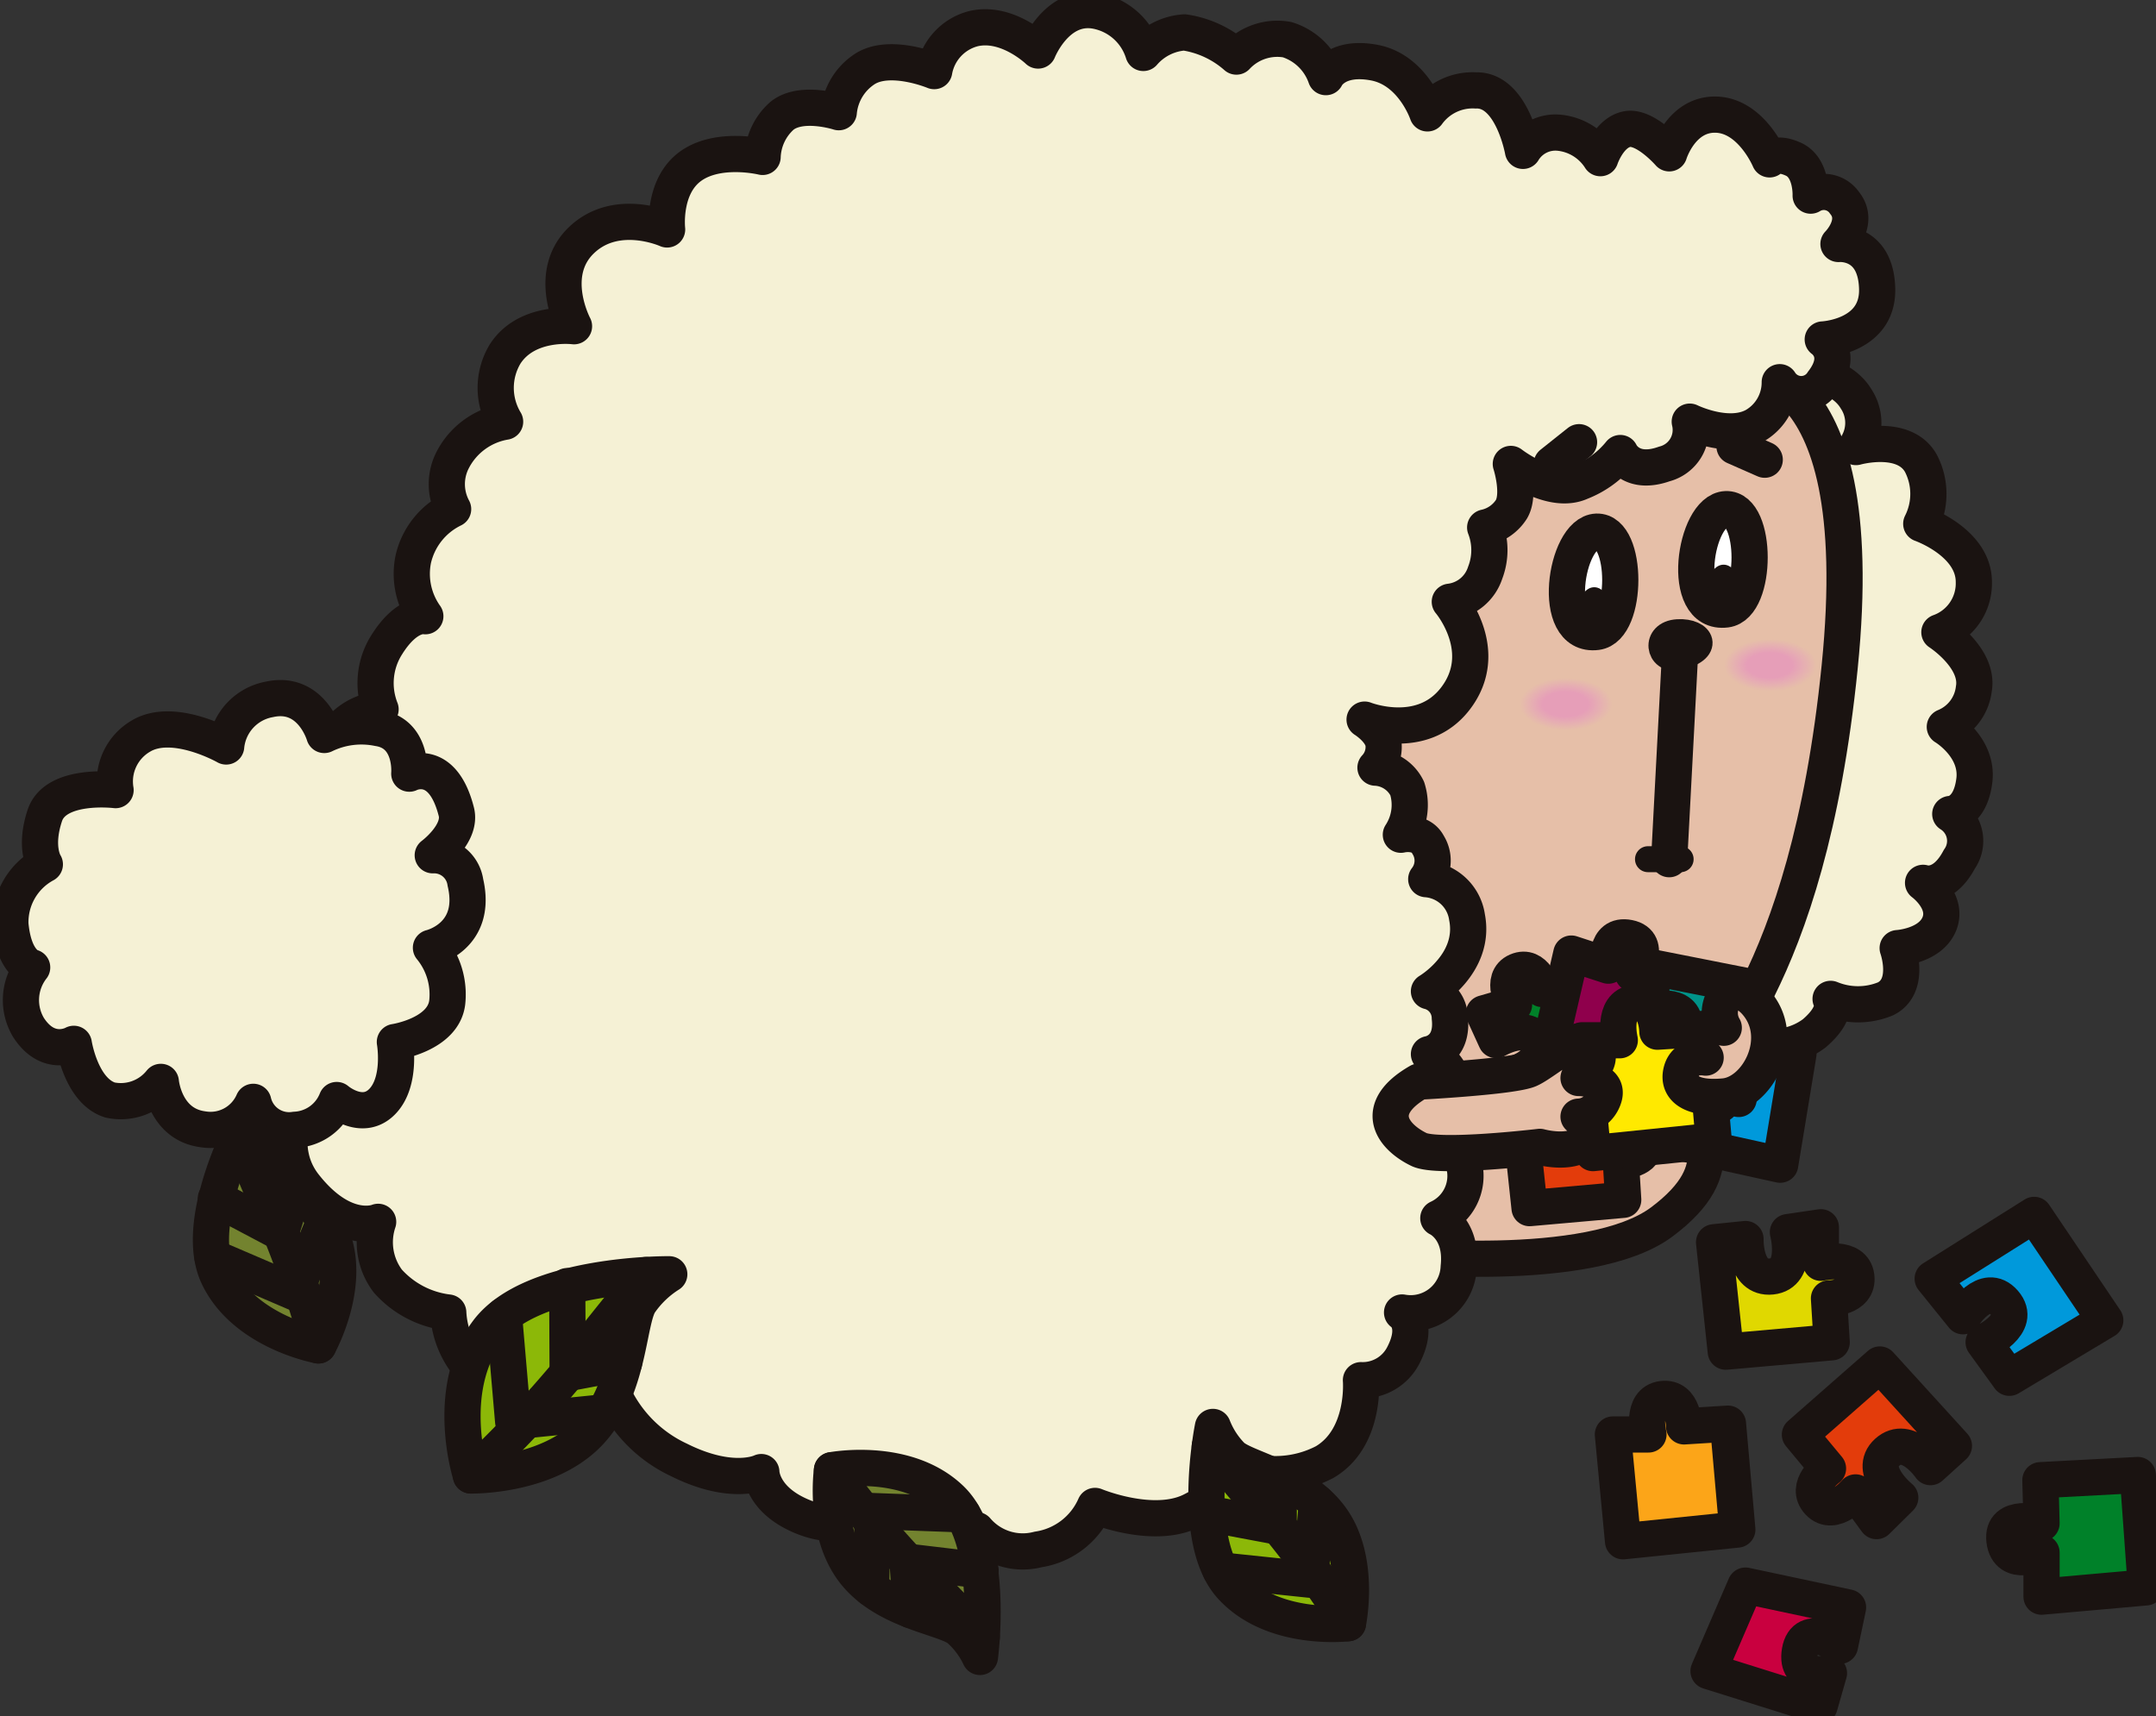 <svg id="value__img1" xmlns="http://www.w3.org/2000/svg" xmlns:xlink="http://www.w3.org/1999/xlink" width="138.112" height="109.948" viewBox="0 0 138.112 109.948">
  <rect x="0" y="0" width="138.112" height="109.948" fill="#333333" stroke="none"/>
  <defs>
    <clipPath id="clip-path">
      <rect id="Rectangle_1265" data-name="Rectangle 1265" width="138.112" height="109.948" fill="none"/>
    </clipPath>
  </defs>
  <g id="Group_851" data-name="Group 851" clip-path="url(#clip-path)">
    <path id="Path_2129" data-name="Path 2129" d="M200.112,42.338s2.788.146,3.833,1.889a2.788,2.788,0,0,1,0,3.1s3.136-.89,4.182,1.084a4.247,4.247,0,0,1,0,3.833s3.369,1.177,3.369,3.725a3.321,3.321,0,0,1-2.207,3.222s2.556,1.649,2.207,3.624a3.01,3.01,0,0,1-1.859,2.439s2.156,1.284,1.891,3.43-1.542,2.152-1.542,2.152a2.034,2.034,0,0,1,.58,2.9c-1.045,1.975-2.323,1.51-2.323,1.51s1.626,1.184,1.045,2.625-2.671,1.557-2.671,1.557.868,2.44-.785,3.252a4.619,4.619,0,0,1-3.512,0s.58.813-1.046,2.207a4.345,4.345,0,0,1-3.833.7s.813,2.44,0,3.95-4.728,2.439-4.728,2.439V79.655Z" transform="translate(-85.053 -18.686)" fill="#f5f1d5"/>
    <path id="Path_2130" data-name="Path 2130" d="M200.112,42.338s2.788.146,3.833,1.889a2.788,2.788,0,0,1,0,3.1s3.136-.89,4.182,1.084a4.247,4.247,0,0,1,0,3.833s3.369,1.177,3.369,3.725a3.321,3.321,0,0,1-2.207,3.222s2.556,1.649,2.207,3.624a3.01,3.01,0,0,1-1.859,2.439s2.156,1.284,1.891,3.43-1.542,2.152-1.542,2.152a2.034,2.034,0,0,1,.58,2.9c-1.045,1.975-2.323,1.51-2.323,1.51s1.626,1.184,1.045,2.625-2.671,1.557-2.671,1.557.868,2.44-.785,3.252a4.619,4.619,0,0,1-3.512,0s.58.813-1.046,2.207a4.345,4.345,0,0,1-3.833.7s.813,2.44,0,3.95-4.728,2.439-4.728,2.439V79.655Z" transform="translate(-85.053 -18.686)" fill="none" stroke="#1a1311" stroke-linecap="round" stroke-linejoin="round" stroke-width="2.319"/>
    <path id="Path_2131" data-name="Path 2131" d="M174.247,42.368s9.06-1.626,6.97,19.05-8.828,25.09-9.061,27.413,2.323,4.646-2.323,8.131-17.424,2.091-17.424,2.091l-8.828-36.241,16.262-18.818Z" transform="translate(-63.369 -18.686)" fill="#e6bfa8"/>
    <path id="Path_2132" data-name="Path 2132" d="M174.247,42.368s9.06-1.626,6.97,19.05-8.828,25.09-9.061,27.413,2.323,4.646-2.323,8.131-17.424,2.091-17.424,2.091l-8.828-36.241,16.262-18.818Z" transform="translate(-63.369 -18.686)" fill="none" stroke="#1a1311" stroke-linecap="round" stroke-linejoin="round" stroke-width="2.319"/>
    <path id="Path_2133" data-name="Path 2133" d="M181.58,67.394c2.021-.259,2.013-6.5,0-6.427s-3.02,6.814,0,6.427" transform="translate(-79.299 -26.907)" fill="#fff"/>
    <path id="Path_2134" data-name="Path 2134" d="M181.58,67.394c2.021-.259,2.013-6.5,0-6.427S178.56,67.781,181.58,67.394Z" transform="translate(-79.299 -26.907)" fill="none" stroke="#1a1311" stroke-miterlimit="10" stroke-width="2.319"/>
    <path id="Path_2135" data-name="Path 2135" d="M183.02,68.784c0,.8-.451,1.441-1.007,1.441s-1.007-.645-1.007-1.441.451-1.441,1.007-1.441,1.007.645,1.007,1.441" transform="translate(-79.887 -29.722)" fill="#1a1311"/>
    <path id="Path_2136" data-name="Path 2136" d="M196.412,64.815c2.021-.259,2.013-6.5,0-6.427s-3.02,6.814,0,6.427" transform="translate(-85.845 -25.769)" fill="#fff"/>
    <path id="Path_2137" data-name="Path 2137" d="M196.412,64.815c2.021-.259,2.013-6.5,0-6.427S193.392,65.2,196.412,64.815Z" transform="translate(-85.845 -25.769)" fill="none" stroke="#1a1311" stroke-miterlimit="10" stroke-width="2.319"/>
    <path id="Path_2138" data-name="Path 2138" d="M197.852,66.2c0,.8-.451,1.441-1.007,1.441S195.839,67,195.839,66.2s.451-1.441,1.007-1.441,1.007.645,1.007,1.441" transform="translate(-86.433 -28.583)" fill="#1a1311"/>
    <path id="Path_2139" data-name="Path 2139" d="M191.553,74.107c-1.214.26-1.549-1.517,0-1.61s2.168,1.145,0,1.61" transform="translate(-84.082 -31.994)" fill="#1a1311"/>
    <path id="Path_2140" data-name="Path 2140" d="M191.553,74.107c-1.214.26-1.549-1.517,0-1.61S193.721,73.642,191.553,74.107Z" transform="translate(-84.082 -31.994)" fill="none" stroke="#1a1311" stroke-linecap="round" stroke-linejoin="round" stroke-width="1.664"/>
    <line id="Line_108" data-name="Line 108" x1="0.724" y2="13.727" transform="translate(106.928 41.318)" fill="#1a1311"/>
    <line id="Line_109" data-name="Line 109" x1="0.724" y2="13.727" transform="translate(106.928 41.318)" fill="none" stroke="#1a1311" stroke-linecap="round" stroke-linejoin="round" stroke-width="2.319"/>
    <line id="Line_110" data-name="Line 110" x2="2.091" transform="translate(105.569 55.045)" fill="#1a1311"/>
    <line id="Line_111" data-name="Line 111" x2="2.091" transform="translate(105.569 55.045)" fill="none" stroke="#1a1311" stroke-linecap="round" stroke-linejoin="round" stroke-width="1.664"/>
    <path id="Path_2141" data-name="Path 2141" d="M110.7,30.234s2.585,2.013,4.468,1.161a6.135,6.135,0,0,0,2.544-1.859s.647,1.471,2.82.7a2.248,2.248,0,0,0,1.63-2.711s2.44,1.2,4.143.272a3.2,3.2,0,0,0,1.622-2.8,1.623,1.623,0,0,0,2.754,0c1.394-1.807,0-2.737,0-2.737s3.563-.155,3.485-3.252-2.478-2.865-2.478-2.865,1.4-1.394.391-2.633a1.61,1.61,0,0,0-2.172-.465s.078-1.781-1.084-2.323-1.549,0-1.549,0-1.161-2.788-3.407-2.865-3.02,2.478-3.02,2.478-1.549-1.781-2.711-1.549-1.7,1.859-1.7,1.859A3.547,3.547,0,0,0,113.8,9.016a2.426,2.426,0,0,0-2.323,1.161s-.7-3.949-3.02-3.872a3.576,3.576,0,0,0-3.1,1.471s-.929-2.788-3.407-3.252-3.1.929-3.1.929a3.829,3.829,0,0,0-2.478-2.4,3.579,3.579,0,0,0-3.252,1.084,6.46,6.46,0,0,0-3.33-1.549,3.817,3.817,0,0,0-2.633,1.316,3.917,3.917,0,0,0-3.1-2.71c-2.478-.388-3.64,2.555-3.64,2.555S78.409,1.814,76.24,2.357a3.417,3.417,0,0,0-2.478,2.71s-2.788-1.161-4.414-.155a3.707,3.707,0,0,0-1.7,2.788s-2.4-.774-3.64.232a3.685,3.685,0,0,0-1.239,2.633s-2.865-.7-4.646.62-1.471,4.027-1.471,4.027-3.252-1.471-5.5.7-.464,5.5-.464,5.5-3.021-.387-4.414,1.781a4.205,4.205,0,0,0,0,4.336,4.637,4.637,0,0,0-3.33,2.4,3.371,3.371,0,0,0,0,3.2,4.741,4.741,0,0,0-2.556,3.222,4.689,4.689,0,0,0,.775,3.64S40,39.719,38.683,41.83a4.588,4.588,0,0,0-.387,4.125,3.8,3.8,0,0,0-3.252,2.4,4.984,4.984,0,0,0,0,4.3,4.315,4.315,0,0,0-3.407,3.75,6.006,6.006,0,0,0,1.239,5.111,8.021,8.021,0,0,0-1.007,4.492A3.382,3.382,0,0,0,34.191,68.8s-3.33,4.414-.774,7.667,4.724,2.323,4.724,2.323a4.119,4.119,0,0,0,.62,3.794A6.148,6.148,0,0,0,42.632,84.6a5.79,5.79,0,0,0,3.33,4.956c3.252,1.394,7.124,0,7.124,0a8.682,8.682,0,0,0,4.336,4.492c3.407,1.7,5.266.774,5.266.774s0,1.7,2.478,2.788,3.872,0,3.872,0,2.013,2.168,4.336,2.168,3.1-1.239,3.1-1.239a3.893,3.893,0,0,0,3.95,1.239,4.743,4.743,0,0,0,3.64-2.788s3.717,1.549,6.195.31S93.2,94.509,93.2,94.509a6.815,6.815,0,0,0,5.576-.329c2.633-1.549,2.323-5.246,2.323-5.246a2.924,2.924,0,0,0,2.713-1.59c1.063-2.05-.08-2.747-.08-2.747a3.079,3.079,0,0,0,3.629-2.906c.26-2.43-1.306-3.134-1.306-3.134a2.98,2.98,0,0,0,1.665-3.369c-.227-1.706-2.439-2.517-2.439-2.517a2.226,2.226,0,0,0,1.8-2.188,2.6,2.6,0,0,0-1.626-2.439s1.568-.232,1.336-2.323a1.768,1.768,0,0,0-1.336-1.7s3.02-1.77,2.439-4.746a2.848,2.848,0,0,0-2.613-2.439,1.92,1.92,0,0,0,.116-2.207c-.493-.945-1.742-.639-1.742-.639a3.491,3.491,0,0,0,.407-2.962,2.375,2.375,0,0,0-2.033-1.336,1.919,1.919,0,0,0,.523-1.394c0-.929-1.22-1.684-1.22-1.684s3.659,1.452,5.808-1.336c2.348-3.046-.349-6.214-.349-6.214a2.708,2.708,0,0,0,2.265-1.858,4.022,4.022,0,0,0,0-2.9,2.659,2.659,0,0,0,1.684-1.17c.581-.978-.039-2.895-.039-2.895" transform="translate(-13.917 -0.512)" fill="#f5f1d5"/>
    <path id="Path_2142" data-name="Path 2142" d="M110.7,30.234s2.585,2.013,4.468,1.161a6.135,6.135,0,0,0,2.544-1.859s.647,1.471,2.82.7a2.248,2.248,0,0,0,1.63-2.711s2.44,1.2,4.143.272a3.2,3.2,0,0,0,1.622-2.8,1.623,1.623,0,0,0,2.754,0c1.394-1.807,0-2.737,0-2.737s3.563-.155,3.485-3.252-2.478-2.865-2.478-2.865,1.4-1.394.391-2.633a1.61,1.61,0,0,0-2.172-.465s.078-1.781-1.084-2.323-1.549,0-1.549,0-1.161-2.788-3.407-2.865-3.02,2.478-3.02,2.478-1.549-1.781-2.711-1.549-1.7,1.859-1.7,1.859A3.547,3.547,0,0,0,113.8,9.016a2.426,2.426,0,0,0-2.323,1.161s-.7-3.949-3.02-3.872a3.576,3.576,0,0,0-3.1,1.471s-.929-2.788-3.407-3.252-3.1.929-3.1.929a3.829,3.829,0,0,0-2.478-2.4,3.579,3.579,0,0,0-3.252,1.084,6.46,6.46,0,0,0-3.33-1.549,3.817,3.817,0,0,0-2.633,1.316,3.917,3.917,0,0,0-3.1-2.71c-2.478-.388-3.64,2.555-3.64,2.555S78.409,1.814,76.24,2.357a3.417,3.417,0,0,0-2.478,2.71s-2.788-1.161-4.414-.155a3.707,3.707,0,0,0-1.7,2.788s-2.4-.774-3.64.232a3.685,3.685,0,0,0-1.239,2.633s-2.865-.7-4.646.62-1.471,4.027-1.471,4.027-3.252-1.471-5.5.7-.464,5.5-.464,5.5-3.021-.387-4.414,1.781a4.205,4.205,0,0,0,0,4.336,4.637,4.637,0,0,0-3.33,2.4,3.371,3.371,0,0,0,0,3.2,4.741,4.741,0,0,0-2.556,3.222,4.689,4.689,0,0,0,.775,3.64S40,39.719,38.683,41.83a4.588,4.588,0,0,0-.387,4.125,3.8,3.8,0,0,0-3.252,2.4,4.984,4.984,0,0,0,0,4.3,4.315,4.315,0,0,0-3.407,3.75,6.006,6.006,0,0,0,1.239,5.111,8.021,8.021,0,0,0-1.007,4.492A3.382,3.382,0,0,0,34.191,68.8s-3.33,4.414-.774,7.667,4.724,2.323,4.724,2.323a4.119,4.119,0,0,0,.62,3.794A6.148,6.148,0,0,0,42.632,84.6a5.79,5.79,0,0,0,3.33,4.956c3.252,1.394,7.124,0,7.124,0a8.682,8.682,0,0,0,4.336,4.492c3.407,1.7,5.266.774,5.266.774s0,1.7,2.478,2.788,3.872,0,3.872,0,2.013,2.168,4.336,2.168,3.1-1.239,3.1-1.239a3.893,3.893,0,0,0,3.95,1.239,4.743,4.743,0,0,0,3.64-2.788s3.717,1.549,6.195.31S93.2,94.509,93.2,94.509a6.815,6.815,0,0,0,5.576-.329c2.633-1.549,2.323-5.246,2.323-5.246a2.924,2.924,0,0,0,2.713-1.59c1.063-2.05-.08-2.747-.08-2.747a3.079,3.079,0,0,0,3.629-2.906c.26-2.43-1.306-3.134-1.306-3.134a2.98,2.98,0,0,0,1.665-3.369c-.227-1.706-2.439-2.517-2.439-2.517a2.226,2.226,0,0,0,1.8-2.188,2.6,2.6,0,0,0-1.626-2.439s1.568-.232,1.336-2.323a1.768,1.768,0,0,0-1.336-1.7s3.02-1.77,2.439-4.746a2.848,2.848,0,0,0-2.613-2.439,1.92,1.92,0,0,0,.116-2.207c-.493-.945-1.742-.639-1.742-.639a3.491,3.491,0,0,0,.407-2.962,2.375,2.375,0,0,0-2.033-1.336,1.919,1.919,0,0,0,.523-1.394c0-.929-1.22-1.684-1.22-1.684s3.659,1.452,5.808-1.336c2.348-3.046-.349-6.214-.349-6.214a2.708,2.708,0,0,0,2.265-1.858,4.022,4.022,0,0,0,0-2.9,2.659,2.659,0,0,0,1.684-1.17C111.32,32.151,110.7,30.234,110.7,30.234Z" transform="translate(-13.917 -0.512)" fill="none" stroke="#1a1311" stroke-linecap="round" stroke-linejoin="round" stroke-width="2.319"/>
    <path id="Path_2143" data-name="Path 2143" d="M147.407,176.215s.839-3.941-1.006-6.624-5.618-3.27-6.456-4.108a5.5,5.5,0,0,1-1.191-1.845s-1.492,7.295,1.191,10.229,7.462,2.347,7.462,2.347" transform="translate(-61.056 -72.221)" fill="#8cb808"/>
    <path id="Path_2144" data-name="Path 2144" d="M147.407,176.215s.839-3.941-1.006-6.624-5.618-3.27-6.456-4.108a5.5,5.5,0,0,1-1.191-1.845s-1.492,7.295,1.191,10.229S147.407,176.215,147.407,176.215Z" transform="translate(-61.056 -72.221)" fill="none" stroke="#1a1311" stroke-linecap="round" stroke-linejoin="round" stroke-width="2.319"/>
    <path id="Path_2145" data-name="Path 2145" d="M147.576,177.2a61.771,61.771,0,0,0-4.438-6.176c-1.766-1.957-4.414-5.15-4.414-5.15" transform="translate(-61.225 -73.21)" fill="none" stroke="#1a1311" stroke-linecap="round" stroke-linejoin="round" stroke-width="2.319"/>
    <path id="Path_2146" data-name="Path 2146" d="M139.963,176.658l5.728.6.442-4.937" transform="translate(-61.773 -76.052)" fill="none" stroke="#1a1311" stroke-linecap="round" stroke-linejoin="round" stroke-width="2.319"/>
    <path id="Path_2147" data-name="Path 2147" d="M138.339,171.777l4.628.868.012-3.1" transform="translate(-61.056 -74.826)" fill="none" stroke="#1a1311" stroke-linecap="round" stroke-linejoin="round" stroke-width="2.319"/>
    <path id="Path_2148" data-name="Path 2148" d="M95.342,168.484s-.572,3.988,1.449,6.541,5.825,2.885,6.718,3.665a5.5,5.5,0,0,1,1.312,1.761s1-7.379-1.875-10.126-7.6-1.841-7.6-1.841" transform="translate(-42.046 -74.297)" fill="#73832f"/>
    <path id="Path_2149" data-name="Path 2149" d="M95.342,168.484s-.572,3.988,1.449,6.541,5.825,2.885,6.718,3.665a5.5,5.5,0,0,1,1.312,1.761s1-7.379-1.875-10.126S95.342,168.484,95.342,168.484Z" transform="translate(-42.046 -74.297)" fill="none" stroke="#1a1311" stroke-linecap="round" stroke-linejoin="round" stroke-width="2.319"/>
    <path id="Path_2150" data-name="Path 2150" d="M95.4,168.6a61.719,61.719,0,0,0,4.843,5.864c1.894,1.835,4.751,4.842,4.751,4.842" transform="translate(-42.105 -74.41)" fill="none" stroke="#1a1311" stroke-linecap="round" stroke-linejoin="round" stroke-width="2.319"/>
    <path id="Path_2151" data-name="Path 2151" d="M105.748,173.5l-5.756-.212-.109,4.956" transform="translate(-44.083 -76.481)" fill="none" stroke="#1a1311" stroke-linecap="round" stroke-linejoin="round" stroke-width="2.319"/>
    <path id="Path_2152" data-name="Path 2152" d="M108.746,179.648l-4.676-.555.2,3.1" transform="translate(-45.931 -79.042)" fill="none" stroke="#1a1311" stroke-linecap="round" stroke-linejoin="round" stroke-width="2.319"/>
    <path id="Path_2153" data-name="Path 2153" d="M53.574,159.023s4.776.094,7.487-2.654,2.55-7.273,3.338-8.437a6.511,6.511,0,0,1,1.881-1.8s-8.827-.1-11.643,3.676-1.063,9.214-1.063,9.214" transform="translate(-23.407 -64.495)" fill="#8cb808"/>
    <path id="Path_2154" data-name="Path 2154" d="M53.574,159.023s4.776.094,7.487-2.654,2.55-7.273,3.338-8.437a6.511,6.511,0,0,1,1.881-1.8s-8.827-.1-11.643,3.676S53.574,159.023,53.574,159.023Z" transform="translate(-23.407 -64.495)" fill="none" stroke="#1a1311" stroke-linecap="round" stroke-linejoin="round" stroke-width="2.319"/>
    <path id="Path_2155" data-name="Path 2155" d="M54,159.061a73.226,73.226,0,0,0,6.2-6.55c1.884-2.494,5.008-6.292,5.008-6.292" transform="translate(-23.833 -64.533)" fill="none" stroke="#1a1311" stroke-linecap="round" stroke-linejoin="round" stroke-width="2.319"/>
    <path id="Path_2156" data-name="Path 2156" d="M57.792,150.843l.587,6.8,5.847-.591" transform="translate(-25.507 -66.574)" fill="none" stroke="#1a1311" stroke-linecap="round" stroke-linejoin="round" stroke-width="2.319"/>
    <path id="Path_2157" data-name="Path 2157" d="M65.045,147.488l.026,5.583,3.617-.681" transform="translate(-28.708 -65.094)" fill="none" stroke="#1a1311" stroke-linecap="round" stroke-linejoin="round" stroke-width="2.319"/>
    <path id="Path_2158" data-name="Path 2158" d="M26.73,84.9s.232-2.576-1.975-2.914a5.437,5.437,0,0,0-3.471.436s-.827-2.865-3.5-2.284A3.39,3.39,0,0,0,15,83.159s-3.368-1.918-5.459-.668a3.362,3.362,0,0,0-1.626,3.463s-3.833-.471-4.53,1.62,0,3.136,0,3.136a4.209,4.209,0,0,0-2.207,3.833c.232,2.555,1.394,2.771,1.394,2.771a3.41,3.41,0,0,0-.232,3.85c1.278,1.974,2.9,1.045,2.9,1.045s.464,3.02,2.323,3.6a3.278,3.278,0,0,0,3.252-1.162s.232,2.7,2.671,3.033a2.989,2.989,0,0,0,3.252-1.755,2.357,2.357,0,0,0,2.672,1.791,3.014,3.014,0,0,0,2.671-1.907s1.626,1.394,2.9.116.827-3.833.827-3.833,3.123-.465,3.355-2.555a4.716,4.716,0,0,0-1.045-3.485s3.02-.7,2.207-4.182a2.024,2.024,0,0,0-2.091-1.742s1.87-1.382,1.51-2.788c-.905-3.54-3.02-2.439-3.02-2.439" transform="translate(-0.512 -35.335)" fill="#f5f1d5"/>
    <path id="Path_2159" data-name="Path 2159" d="M26.73,84.9s.232-2.576-1.975-2.914a5.437,5.437,0,0,0-3.471.436s-.827-2.865-3.5-2.284A3.39,3.39,0,0,0,15,83.159s-3.368-1.918-5.459-.668a3.362,3.362,0,0,0-1.626,3.463s-3.833-.471-4.53,1.62,0,3.136,0,3.136a4.209,4.209,0,0,0-2.207,3.833c.232,2.555,1.394,2.771,1.394,2.771a3.41,3.41,0,0,0-.232,3.85c1.278,1.974,2.9,1.045,2.9,1.045s.464,3.02,2.323,3.6a3.278,3.278,0,0,0,3.252-1.162s.232,2.7,2.671,3.033a2.989,2.989,0,0,0,3.252-1.755,2.357,2.357,0,0,0,2.672,1.791,3.014,3.014,0,0,0,2.671-1.907s1.626,1.394,2.9.116.827-3.833.827-3.833,3.123-.465,3.355-2.555a4.716,4.716,0,0,0-1.045-3.485s3.02-.7,2.207-4.182a2.024,2.024,0,0,0-2.091-1.742s1.87-1.382,1.51-2.788C28.845,83.8,26.73,84.9,26.73,84.9Z" transform="translate(-0.512 -35.335)" fill="none" stroke="#1a1311" stroke-linecap="round" stroke-linejoin="round" stroke-width="2.319"/>
    <path id="Path_2160" data-name="Path 2160" d="M198.562,141.5s-.088,2.58,1.665,2.4,1.051-2.843,1.051-2.843l2.111-.311v2.278s2.1-.507,2.271.885-1.752,1.393-1.752,1.393l.175,2.815-6.786.6-.75-7.01Z" transform="translate(-86.745 -62.121)" fill="#e0d800"/>
    <path id="Path_2161" data-name="Path 2161" d="M198.562,141.5s-.088,2.58,1.665,2.4,1.051-2.843,1.051-2.843l2.111-.311v2.278s2.1-.507,2.271.885-1.752,1.393-1.752,1.393l.175,2.815-6.786.6-.75-7.01Z" transform="translate(-86.745 -62.121)" fill="none" stroke="#1a1311" stroke-linecap="round" stroke-linejoin="round" stroke-width="2.319"/>
    <path id="Path_2162" data-name="Path 2162" d="M175.994,126.593s-.078,2.28,1.471,2.126.929-2.512.929-2.512l1.865-.275v2.013s1.853-.449,2.007.783-1.549,1.231-1.549,1.231l.155,2.488-6,.532-.662-6.2Z" transform="translate(-76.889 -55.579)" fill="#e33c0b"/>
    <path id="Path_2163" data-name="Path 2163" d="M175.994,126.593s-.078,2.28,1.471,2.126.929-2.512.929-2.512l1.865-.275v2.013s1.853-.449,2.007.783-1.549,1.231-1.549,1.231l.155,2.488-6,.532-.662-6.2Z" transform="translate(-76.889 -55.579)" fill="none" stroke="#1a1311" stroke-linecap="round" stroke-linejoin="round" stroke-width="2.319"/>
    <path id="Path_2164" data-name="Path 2164" d="M171.967,117.911s2.213-.558,1.634-2-2.671-.2-2.671-.2L170.149,114l1.935-.558s-.944-1.656.2-2.146,1.611,1.147,1.611,1.147l2.347-.838,2.173,5.616-5.769,2.352Z" transform="translate(-75.095 -49.079)" fill="#008129"/>
    <path id="Path_2165" data-name="Path 2165" d="M171.967,117.911s2.213-.558,1.634-2-2.671-.2-2.671-.2L170.149,114l1.935-.558s-.944-1.656.2-2.146,1.611,1.147,1.611,1.147l2.347-.838,2.173,5.616-5.769,2.352Z" transform="translate(-75.095 -49.079)" fill="none" stroke="#1a1311" stroke-linecap="round" stroke-linejoin="round" stroke-width="2.319"/>
    <path id="Path_2166" data-name="Path 2166" d="M214.75,163.053s-1.454-2.134-2.764-.957.831,2.915.831,2.915l-1.519,1.5-1.346-1.839s-1.391,1.647-2.355.627.591-2.159.591-2.159l-1.8-2.168,5.12-4.495,4.746,5.213Z" transform="translate(-91.087 -69.06)" fill="#e33c0b"/>
    <path id="Path_2167" data-name="Path 2167" d="M214.75,163.053s-1.454-2.134-2.764-.957.831,2.915.831,2.915l-1.519,1.5-1.346-1.839s-1.391,1.647-2.355.627.591-2.159.591-2.159l-1.8-2.168,5.12-4.495,4.746,5.213Z" transform="translate(-91.087 -69.06)" fill="none" stroke="#1a1311" stroke-linecap="round" stroke-linejoin="round" stroke-width="2.319"/>
    <path id="Path_2168" data-name="Path 2168" d="M185.143,164.812l-.2-2.11h2.279s-.507-2.1.885-2.271,1.393,1.753,1.393,1.753l2.814-.175.6,6.786-7.321.749Z" transform="translate(-81.622 -70.801)" fill="#fca518"/>
    <path id="Path_2169" data-name="Path 2169" d="M185.143,164.812l-.2-2.11h2.279s-.507-2.1.885-2.271,1.393,1.753,1.393,1.753l2.814-.175.6,6.786-7.321.749Z" transform="translate(-81.622 -70.801)" fill="none" stroke="#1a1311" stroke-linecap="round" stroke-linejoin="round" stroke-width="2.319"/>
    <path id="Path_2170" data-name="Path 2170" d="M232.21,172.242s-2.6-.721-2.376,1.1,2.376.778,2.376.778v2.822l6.685-.594-.52-7.2-6.239.331Z" transform="translate(-101.43 -74.65)" fill="#008129"/>
    <path id="Path_2171" data-name="Path 2171" d="M232.21,172.242s-2.6-.721-2.376,1.1,2.376.778,2.376.778v2.822l6.685-.594-.52-7.2-6.239.331Z" transform="translate(-101.43 -74.65)" fill="none" stroke="#1a1311" stroke-linecap="round" stroke-linejoin="round" stroke-width="2.319"/>
    <path id="Path_2172" data-name="Path 2172" d="M183.065,109.828s1.32-1.985-.268-2.3-1.307,1.782-1.307,1.782l-2.37-.776-1.339,5.778,6.194,1.544,1.437-5.331Z" transform="translate(-78.463 -47.444)" fill="#8f004c"/>
    <path id="Path_2173" data-name="Path 2173" d="M183.065,109.828s1.32-1.985-.268-2.3-1.307,1.782-1.307,1.782l-2.37-.776-1.339,5.778,6.194,1.544,1.437-5.331Z" transform="translate(-78.463 -47.444)" fill="none" stroke="#1a1311" stroke-linecap="round" stroke-linejoin="round" stroke-width="2.319"/>
    <path id="Path_2174" data-name="Path 2174" d="M204.335,185.7s-2.243-1.577-2.569.35,1.864,1.4,1.864,1.4l-.6,2.1-7.115-2.231,2.366-5.479,6.572,1.4Z" transform="translate(-86.468 -80.258)" fill="#c9003f"/>
    <path id="Path_2175" data-name="Path 2175" d="M204.335,185.7s-2.243-1.577-2.569.35,1.864,1.4,1.864,1.4l-.6,2.1-7.115-2.231,2.366-5.479,6.572,1.4Z" transform="translate(-86.468 -80.258)" fill="none" stroke="#1a1311" stroke-linecap="round" stroke-linejoin="round" stroke-width="2.319"/>
    <path id="Path_2176" data-name="Path 2176" d="M223.562,145.817s1.424-2.278,2.64-.877-1.32,2.541-1.32,2.541l1.65,2.278,6.144-3.68-4.557-6.756-6.5,4.087Z" transform="translate(-97.813 -61.49)" fill="#0099db"/>
    <path id="Path_2177" data-name="Path 2177" d="M223.562,145.817s1.424-2.278,2.64-.877-1.32,2.541-1.32,2.541l1.65,2.278,6.144-3.68-4.557-6.756-6.5,4.087Z" transform="translate(-97.813 -61.49)" fill="none" stroke="#1a1311" stroke-linecap="round" stroke-linejoin="round" stroke-width="2.319"/>
    <path id="Path_2178" data-name="Path 2178" d="M193.55,121.219s2.3-.6,2.228,1.039-2.39.832-2.39.832l-.322,2.465,6.181,1.361,1.17-7.105-6.654-1.315Z" transform="translate(-85.209 -52.298)" fill="#0099db"/>
    <path id="Path_2179" data-name="Path 2179" d="M193.55,121.219s2.3-.6,2.228,1.039-2.39.832-2.39.832l-.322,2.465,6.181,1.361,1.17-7.105-6.654-1.315Z" transform="translate(-85.209 -52.298)" fill="none" stroke="#1a1311" stroke-linecap="round" stroke-linejoin="round" stroke-width="2.319"/>
    <path id="Path_2180" data-name="Path 2180" d="M188.79,113.682s2.3-.6,2.227,1.039-2.39.832-2.39.832l-.322,2.465,6.181,1.361,1.17-7.105L189,110.959Z" transform="translate(-83.108 -48.972)" fill="#009389"/>
    <path id="Path_2181" data-name="Path 2181" d="M188.79,113.682s2.3-.6,2.227,1.039-2.39.832-2.39.832l-.322,2.465,6.181,1.361,1.17-7.105L189,110.959Z" transform="translate(-83.108 -48.972)" fill="none" stroke="#1a1311" stroke-linecap="round" stroke-linejoin="round" stroke-width="2.319"/>
    <path id="Path_2182" data-name="Path 2182" d="M181.646,119.621l-.216-2.23h2.407s-.536-2.214.936-2.4,1.471,1.852,1.471,1.852l2.974-.185.637,7.171-7.736.792Z" transform="translate(-80.074 -50.746)" fill="#ffe900"/>
    <path id="Path_2183" data-name="Path 2183" d="M181.646,119.621l-.216-2.23h2.407s-.536-2.214.936-2.4,1.471,1.852,1.471,1.852l2.974-.185.637,7.171-7.736.792Z" transform="translate(-80.074 -50.746)" fill="none" stroke="#1a1311" stroke-linecap="round" stroke-linejoin="round" stroke-width="2.319"/>
    <path id="Path_2184" data-name="Path 2184" d="M161.277,121.972s5.963-.31,7.047-.774,3.33-2.711,4.182-1.471-1.007,2.013-1.007,2.013,2.014,0,1.626,1.239a1.762,1.762,0,0,1-1.626,1.239s1.317.774.388,1.626-2.865.309-2.865.309-6.5.772-7.744.17c-1.629-.79-3.1-2.571,0-4.352" transform="translate(-70.379 -52.678)" fill="#e6bfa8"/>
    <path id="Path_2185" data-name="Path 2185" d="M161.277,121.972s5.963-.31,7.047-.774,3.33-2.711,4.182-1.471-1.007,2.013-1.007,2.013,2.014,0,1.626,1.239a1.762,1.762,0,0,1-1.626,1.239s1.317.774.388,1.626-2.865.309-2.865.309-6.5.772-7.744.17C159.648,125.534,158.18,123.753,161.277,121.972Z" transform="translate(-70.379 -52.678)" fill="none" stroke="#1a1311" stroke-linecap="round" stroke-linejoin="round" stroke-width="2.319"/>
    <path id="Path_2186" data-name="Path 2186" d="M197.667,114.544c-.663-.841-1.573-1.231-2.189-.411a1.858,1.858,0,0,0,0,1.884s-1.163-.311-1.573.578a1,1,0,0,0,.411,1.335s-1.247-.241-1.547.854.626,1.837,2.746,1.631,3.931-3.615,2.152-5.872" transform="translate(-85.054 -50.173)" fill="#e6bfa8"/>
    <path id="Path_2187" data-name="Path 2187" d="M197.667,114.544c-.663-.841-1.573-1.231-2.189-.411a1.858,1.858,0,0,0,0,1.884s-1.163-.311-1.573.578a1,1,0,0,0,.411,1.335s-1.247-.241-1.547.854.626,1.837,2.746,1.631S199.445,116.8,197.667,114.544Z" transform="translate(-85.054 -50.173)" fill="none" stroke="#1a1311" stroke-linecap="round" stroke-linejoin="round" stroke-width="2.319"/>
    <path id="Path_2188" data-name="Path 2188" d="M180.206,79.423c0,.93-1.341,1.684-3,1.684s-3-.754-3-1.684,1.341-1.684,3-1.684,3,.754,3,1.684" transform="translate(-76.889 -34.31)" fill="#e6bfa8"/>
    <path id="Path_2189" data-name="Path 2189" d="M180.2,79.437c0,.921-1.328,1.666-2.965,1.666s-2.966-.746-2.966-1.666,1.328-1.666,2.966-1.666,2.965.746,2.965,1.666" transform="translate(-76.912 -34.324)" fill="#e6bfa8"/>
    <path id="Path_2190" data-name="Path 2190" d="M180.189,79.452c0,.911-1.314,1.649-2.935,1.649s-2.935-.738-2.935-1.649,1.314-1.649,2.935-1.649,2.935.738,2.935,1.649" transform="translate(-76.936 -34.338)" fill="#e6bea9"/>
    <path id="Path_2191" data-name="Path 2191" d="M180.181,79.466c0,.9-1.3,1.631-2.9,1.631s-2.9-.73-2.9-1.631,1.3-1.631,2.9-1.631,2.9.73,2.9,1.631" transform="translate(-76.96 -34.352)" fill="#e6bda9"/>
    <path id="Path_2192" data-name="Path 2192" d="M180.173,79.479c0,.891-1.286,1.613-2.873,1.613s-2.873-.722-2.873-1.613,1.287-1.613,2.873-1.613,2.873.722,2.873,1.613" transform="translate(-76.983 -34.366)" fill="#e6bdaa"/>
    <path id="Path_2193" data-name="Path 2193" d="M180.165,79.494c0,.881-1.272,1.6-2.842,1.6s-2.842-.715-2.842-1.6,1.273-1.6,2.842-1.6,2.842.715,2.842,1.6" transform="translate(-77.007 -34.38)" fill="#e6bcaa"/>
    <path id="Path_2194" data-name="Path 2194" d="M180.157,79.508c0,.871-1.259,1.578-2.811,1.578s-2.811-.706-2.811-1.578,1.259-1.578,2.811-1.578,2.811.706,2.811,1.578" transform="translate(-77.031 -34.394)" fill="#e6bcaa"/>
    <path id="Path_2195" data-name="Path 2195" d="M180.149,79.522c0,.861-1.245,1.56-2.78,1.56s-2.78-.7-2.78-1.56,1.244-1.56,2.78-1.56,2.78.7,2.78,1.56" transform="translate(-77.054 -34.408)" fill="#e6bbab"/>
    <path id="Path_2196" data-name="Path 2196" d="M180.141,79.536c0,.851-1.231,1.542-2.749,1.542s-2.749-.691-2.749-1.542,1.231-1.542,2.749-1.542,2.749.69,2.749,1.542" transform="translate(-77.078 -34.422)" fill="#e6baab"/>
    <path id="Path_2197" data-name="Path 2197" d="M180.133,79.55c0,.842-1.217,1.525-2.718,1.525s-2.718-.683-2.718-1.525,1.217-1.524,2.718-1.524,2.718.682,2.718,1.524" transform="translate(-77.102 -34.437)" fill="#e6baac"/>
    <path id="Path_2198" data-name="Path 2198" d="M180.125,79.564c0,.832-1.2,1.507-2.687,1.507s-2.687-.675-2.687-1.507,1.2-1.507,2.687-1.507,2.687.675,2.687,1.507" transform="translate(-77.126 -34.45)" fill="#e6b9ac"/>
    <path id="Path_2199" data-name="Path 2199" d="M180.117,79.578c0,.822-1.189,1.489-2.656,1.489S174.8,80.4,174.8,79.578s1.189-1.489,2.656-1.489,2.656.666,2.656,1.489" transform="translate(-77.149 -34.464)" fill="#e6b8ad"/>
    <path id="Path_2200" data-name="Path 2200" d="M180.109,79.592c0,.812-1.175,1.471-2.625,1.471s-2.626-.659-2.626-1.471,1.175-1.471,2.626-1.471,2.625.659,2.625,1.471" transform="translate(-77.173 -34.479)" fill="#e6b8ad"/>
    <path id="Path_2201" data-name="Path 2201" d="M180.1,79.606c0,.8-1.161,1.453-2.594,1.453s-2.594-.65-2.594-1.453,1.161-1.453,2.594-1.453,2.594.65,2.594,1.453" transform="translate(-77.197 -34.493)" fill="#e6b7ad"/>
    <path id="Path_2202" data-name="Path 2202" d="M180.093,79.62c0,.793-1.147,1.435-2.564,1.435s-2.563-.642-2.563-1.435,1.147-1.435,2.563-1.435,2.564.642,2.564,1.435" transform="translate(-77.221 -34.507)" fill="#e6b6ae"/>
    <path id="Path_2203" data-name="Path 2203" d="M180.084,79.634c0,.783-1.134,1.418-2.532,1.418s-2.533-.635-2.533-1.418,1.134-1.418,2.533-1.418,2.532.635,2.532,1.418" transform="translate(-77.244 -34.52)" fill="#e6b6ae"/>
    <path id="Path_2204" data-name="Path 2204" d="M180.076,79.648c0,.773-1.12,1.4-2.5,1.4s-2.5-.627-2.5-1.4,1.12-1.4,2.5-1.4,2.5.627,2.5,1.4" transform="translate(-77.268 -34.535)" fill="#e6b5ae"/>
    <path id="Path_2205" data-name="Path 2205" d="M180.068,79.662c0,.763-1.106,1.382-2.471,1.382s-2.47-.619-2.47-1.382,1.106-1.382,2.47-1.382,2.471.619,2.471,1.382" transform="translate(-77.292 -34.549)" fill="#e6b4af"/>
    <path id="Path_2206" data-name="Path 2206" d="M180.06,79.676c0,.754-1.092,1.364-2.44,1.364s-2.44-.611-2.44-1.364,1.092-1.364,2.44-1.364,2.44.611,2.44,1.364" transform="translate(-77.316 -34.563)" fill="#e6b4af"/>
    <path id="Path_2207" data-name="Path 2207" d="M180.052,79.69c0,.744-1.078,1.346-2.409,1.346s-2.409-.6-2.409-1.346,1.079-1.346,2.409-1.346,2.409.6,2.409,1.346" transform="translate(-77.339 -34.577)" fill="#e6b3b0"/>
    <path id="Path_2208" data-name="Path 2208" d="M180.044,79.7c0,.734-1.065,1.328-2.378,1.328s-2.378-.594-2.378-1.328,1.065-1.328,2.378-1.328,2.378.594,2.378,1.328" transform="translate(-77.363 -34.591)" fill="#e6b2b0"/>
    <path id="Path_2209" data-name="Path 2209" d="M180.037,79.718c0,.724-1.051,1.311-2.347,1.311s-2.347-.587-2.347-1.311,1.051-1.311,2.347-1.311,2.347.587,2.347,1.311" transform="translate(-77.387 -34.605)" fill="#e6b2b0"/>
    <path id="Path_2210" data-name="Path 2210" d="M180.028,79.732c0,.714-1.037,1.293-2.316,1.293s-2.316-.579-2.316-1.293,1.037-1.293,2.316-1.293,2.316.579,2.316,1.293" transform="translate(-77.411 -34.619)" fill="#e6b1b1"/>
    <path id="Path_2211" data-name="Path 2211" d="M180.02,79.746c0,.7-1.023,1.275-2.285,1.275s-2.285-.571-2.285-1.275,1.023-1.275,2.285-1.275,2.285.571,2.285,1.275" transform="translate(-77.434 -34.633)" fill="#e6b0b1"/>
    <path id="Path_2212" data-name="Path 2212" d="M180.012,79.761c0,.694-1.009,1.258-2.254,1.258s-2.254-.563-2.254-1.258,1.009-1.258,2.254-1.258,2.254.563,2.254,1.258" transform="translate(-77.458 -34.647)" fill="#e6b0b1"/>
    <path id="Path_2213" data-name="Path 2213" d="M180,79.775c0,.685-1,1.24-2.223,1.24s-2.223-.555-2.223-1.24.995-1.24,2.223-1.24S180,79.09,180,79.775" transform="translate(-77.482 -34.661)" fill="#e6afb2"/>
    <path id="Path_2214" data-name="Path 2214" d="M180,79.789c0,.675-.982,1.222-2.192,1.222s-2.193-.547-2.193-1.222.982-1.222,2.193-1.222S180,79.114,180,79.789" transform="translate(-77.506 -34.675)" fill="#e6aeb2"/>
    <path id="Path_2215" data-name="Path 2215" d="M179.988,79.8c0,.665-.968,1.2-2.161,1.2s-2.161-.539-2.161-1.2.968-1.2,2.161-1.2,2.161.539,2.161,1.2" transform="translate(-77.529 -34.689)" fill="#e6aeb2"/>
    <path id="Path_2216" data-name="Path 2216" d="M179.98,79.817c0,.655-.954,1.187-2.131,1.187s-2.13-.531-2.13-1.187.954-1.187,2.13-1.187,2.131.531,2.131,1.187" transform="translate(-77.553 -34.703)" fill="#e6adb3"/>
    <path id="Path_2217" data-name="Path 2217" d="M179.971,79.831c0,.645-.94,1.169-2.1,1.169s-2.1-.523-2.1-1.169.94-1.169,2.1-1.169,2.1.523,2.1,1.169" transform="translate(-77.577 -34.717)" fill="#e6acb3"/>
    <path id="Path_2218" data-name="Path 2218" d="M179.963,79.845c0,.636-.926,1.151-2.069,1.151s-2.069-.515-2.069-1.151.926-1.151,2.069-1.151,2.069.515,2.069,1.151" transform="translate(-77.6 -34.731)" fill="#e6acb3"/>
    <path id="Path_2219" data-name="Path 2219" d="M179.955,79.859c0,.626-.912,1.133-2.038,1.133s-2.037-.507-2.037-1.133.912-1.133,2.037-1.133,2.038.507,2.038,1.133" transform="translate(-77.624 -34.746)" fill="#e6abb4"/>
    <path id="Path_2220" data-name="Path 2220" d="M179.947,79.873c0,.616-.9,1.116-2.007,1.116s-2.007-.5-2.007-1.116.9-1.116,2.007-1.116,2.007.5,2.007,1.116" transform="translate(-77.648 -34.759)" fill="#e6aab4"/>
    <path id="Path_2221" data-name="Path 2221" d="M179.939,79.887c0,.606-.884,1.1-1.976,1.1s-1.976-.492-1.976-1.1.885-1.1,1.976-1.1,1.976.492,1.976,1.1" transform="translate(-77.672 -34.773)" fill="#e6aab4"/>
    <path id="Path_2222" data-name="Path 2222" d="M179.932,79.9c0,.6-.871,1.08-1.945,1.08s-1.945-.483-1.945-1.08.871-1.08,1.945-1.08,1.945.484,1.945,1.08" transform="translate(-77.696 -34.787)" fill="#e6a9b4"/>
    <path id="Path_2223" data-name="Path 2223" d="M179.924,79.915c0,.587-.857,1.062-1.914,1.062S176.1,80.5,176.1,79.915s.857-1.062,1.914-1.062,1.914.475,1.914,1.062" transform="translate(-77.72 -34.802)" fill="#e6a8b5"/>
    <path id="Path_2224" data-name="Path 2224" d="M179.915,79.929c0,.577-.843,1.044-1.883,1.044s-1.883-.468-1.883-1.044.844-1.044,1.883-1.044,1.883.468,1.883,1.044" transform="translate(-77.743 -34.816)" fill="#e6a7b5"/>
    <path id="Path_2225" data-name="Path 2225" d="M179.907,79.943c0,.567-.829,1.026-1.852,1.026s-1.852-.459-1.852-1.026.83-1.026,1.852-1.026,1.852.459,1.852,1.026" transform="translate(-77.767 -34.83)" fill="#e6a7b5"/>
    <path id="Path_2226" data-name="Path 2226" d="M179.9,79.957c0,.557-.816,1.009-1.821,1.009s-1.821-.452-1.821-1.009.815-1.009,1.821-1.009,1.821.452,1.821,1.009" transform="translate(-77.791 -34.844)" fill="#e6a6b5"/>
    <path id="Path_2227" data-name="Path 2227" d="M179.891,79.971c0,.547-.8.991-1.79.991s-1.79-.444-1.79-.991.8-.991,1.79-.991,1.79.444,1.79.991" transform="translate(-77.814 -34.858)" fill="#e6a5b6"/>
    <path id="Path_2228" data-name="Path 2228" d="M179.883,79.985c0,.537-.788.973-1.759.973s-1.76-.436-1.76-.973.788-.973,1.76-.973,1.759.436,1.759.973" transform="translate(-77.838 -34.872)" fill="#e6a5b6"/>
    <path id="Path_2229" data-name="Path 2229" d="M179.875,80c0,.527-.774.955-1.728.955s-1.729-.428-1.729-.955.774-.955,1.729-.955,1.728.428,1.728.955" transform="translate(-77.862 -34.886)" fill="#e6a4b6"/>
    <path id="Path_2230" data-name="Path 2230" d="M179.867,80.013c0,.518-.76.937-1.7.937s-1.7-.42-1.7-.937.76-.937,1.7-.937,1.7.42,1.7.937" transform="translate(-77.886 -34.9)" fill="#e6a3b6"/>
    <path id="Path_2231" data-name="Path 2231" d="M179.859,80.028c0,.508-.746.92-1.666.92s-1.666-.412-1.666-.92.746-.92,1.666-.92,1.666.412,1.666.92" transform="translate(-77.909 -34.914)" fill="#e6a3b6"/>
    <path id="Path_2232" data-name="Path 2232" d="M179.85,80.041c0,.5-.732.9-1.636.9s-1.636-.4-1.636-.9.732-.9,1.636-.9,1.636.4,1.636.9" transform="translate(-77.933 -34.928)" fill="#e6a2b7"/>
    <path id="Path_2233" data-name="Path 2233" d="M179.842,80.055c0,.488-.718.884-1.6.884s-1.6-.4-1.6-.884.718-.884,1.6-.884,1.6.4,1.6.884" transform="translate(-77.957 -34.942)" fill="#e6a1b7"/>
    <path id="Path_2234" data-name="Path 2234" d="M179.835,80.069c0,.479-.7.866-1.574.866s-1.574-.388-1.574-.866.7-.866,1.574-.866,1.574.388,1.574.866" transform="translate(-77.981 -34.956)" fill="#e6a0b7"/>
    <path id="Path_2235" data-name="Path 2235" d="M179.827,80.084c0,.469-.69.849-1.543.849s-1.543-.38-1.543-.849.691-.849,1.543-.849,1.543.38,1.543.849" transform="translate(-78.004 -34.97)" fill="#e6a0b7"/>
    <path id="Path_2236" data-name="Path 2236" d="M179.819,80.1c0,.459-.677.831-1.512.831s-1.512-.372-1.512-.831.677-.831,1.512-.831,1.512.372,1.512.831" transform="translate(-78.028 -34.984)" fill="#e69fb8"/>
    <path id="Path_2237" data-name="Path 2237" d="M179.811,80.112c0,.449-.663.813-1.481.813s-1.481-.364-1.481-.813.663-.813,1.481-.813,1.481.364,1.481.813" transform="translate(-78.052 -34.998)" fill="#e69eb8"/>
    <path id="Path_2238" data-name="Path 2238" d="M203.635,74.953c0,.93-1.341,1.684-3,1.684s-3-.754-3-1.684,1.341-1.684,3-1.684,3,.754,3,1.684" transform="translate(-87.229 -32.337)" fill="#e6bfa8"/>
    <path id="Path_2239" data-name="Path 2239" d="M203.626,74.967c0,.921-1.328,1.666-2.965,1.666s-2.966-.746-2.966-1.666,1.328-1.666,2.966-1.666,2.965.746,2.965,1.666" transform="translate(-87.252 -32.351)" fill="#e6bfa8"/>
    <path id="Path_2240" data-name="Path 2240" d="M203.618,74.982c0,.911-1.314,1.649-2.935,1.649s-2.935-.738-2.935-1.649,1.314-1.649,2.935-1.649,2.935.738,2.935,1.649" transform="translate(-87.276 -32.365)" fill="#e6bea9"/>
    <path id="Path_2241" data-name="Path 2241" d="M203.61,75c0,.9-1.3,1.631-2.9,1.631s-2.9-.73-2.9-1.631,1.3-1.631,2.9-1.631,2.9.73,2.9,1.631" transform="translate(-87.3 -32.379)" fill="#e6bda9"/>
    <path id="Path_2242" data-name="Path 2242" d="M203.6,75.009c0,.891-1.286,1.613-2.873,1.613s-2.873-.722-2.873-1.613,1.287-1.613,2.873-1.613,2.873.722,2.873,1.613" transform="translate(-87.323 -32.393)" fill="#e6bdaa"/>
    <path id="Path_2243" data-name="Path 2243" d="M203.594,75.023c0,.881-1.272,1.6-2.842,1.6s-2.842-.715-2.842-1.6,1.273-1.6,2.842-1.6,2.842.715,2.842,1.6" transform="translate(-87.347 -32.407)" fill="#e6bcaa"/>
    <path id="Path_2244" data-name="Path 2244" d="M203.586,75.038c0,.871-1.259,1.578-2.811,1.578s-2.811-.706-2.811-1.578,1.259-1.578,2.811-1.578,2.811.706,2.811,1.578" transform="translate(-87.371 -32.421)" fill="#e6bcaa"/>
    <path id="Path_2245" data-name="Path 2245" d="M203.578,75.052c0,.861-1.245,1.56-2.78,1.56s-2.78-.7-2.78-1.56,1.244-1.56,2.78-1.56,2.78.7,2.78,1.56" transform="translate(-87.395 -32.436)" fill="#e6bbab"/>
    <path id="Path_2246" data-name="Path 2246" d="M203.569,75.066c0,.851-1.231,1.542-2.749,1.542s-2.749-.69-2.749-1.542,1.231-1.542,2.749-1.542,2.749.69,2.749,1.542" transform="translate(-87.418 -32.45)" fill="#e6baab"/>
    <path id="Path_2247" data-name="Path 2247" d="M203.561,75.08c0,.842-1.217,1.525-2.718,1.525s-2.718-.683-2.718-1.525,1.217-1.525,2.718-1.525,2.718.683,2.718,1.525" transform="translate(-87.442 -32.463)" fill="#e6baac"/>
    <path id="Path_2248" data-name="Path 2248" d="M203.553,75.094c0,.832-1.2,1.507-2.687,1.507s-2.687-.675-2.687-1.507,1.2-1.507,2.687-1.507,2.687.675,2.687,1.507" transform="translate(-87.466 -32.477)" fill="#e6b9ac"/>
    <path id="Path_2249" data-name="Path 2249" d="M203.545,75.108c0,.822-1.189,1.489-2.656,1.489s-2.656-.666-2.656-1.489,1.189-1.489,2.656-1.489,2.656.666,2.656,1.489" transform="translate(-87.489 -32.492)" fill="#e6b8ad"/>
    <path id="Path_2250" data-name="Path 2250" d="M203.538,75.122c0,.812-1.175,1.471-2.625,1.471s-2.626-.659-2.626-1.471,1.175-1.471,2.626-1.471,2.625.659,2.625,1.471" transform="translate(-87.514 -32.506)" fill="#e6b8ad"/>
    <path id="Path_2251" data-name="Path 2251" d="M203.53,75.136c0,.8-1.161,1.453-2.594,1.453s-2.594-.65-2.594-1.453,1.161-1.453,2.594-1.453,2.594.65,2.594,1.453" transform="translate(-87.537 -32.52)" fill="#e6b7ad"/>
    <path id="Path_2252" data-name="Path 2252" d="M203.522,75.15c0,.793-1.147,1.435-2.564,1.435s-2.563-.642-2.563-1.435,1.147-1.435,2.563-1.435,2.564.642,2.564,1.435" transform="translate(-87.561 -32.534)" fill="#e6b6ae"/>
    <path id="Path_2253" data-name="Path 2253" d="M203.513,75.164c0,.783-1.134,1.418-2.532,1.418s-2.533-.635-2.533-1.418,1.134-1.418,2.533-1.418,2.532.635,2.532,1.418" transform="translate(-87.585 -32.548)" fill="#e6b6ae"/>
    <path id="Path_2254" data-name="Path 2254" d="M203.505,75.178c0,.773-1.12,1.4-2.5,1.4s-2.5-.627-2.5-1.4,1.12-1.4,2.5-1.4,2.5.627,2.5,1.4" transform="translate(-87.608 -32.562)" fill="#e6b5ae"/>
    <path id="Path_2255" data-name="Path 2255" d="M203.5,75.192c0,.763-1.106,1.382-2.471,1.382s-2.47-.619-2.47-1.382,1.106-1.382,2.47-1.382,2.471.619,2.471,1.382" transform="translate(-87.632 -32.576)" fill="#e6b4af"/>
    <path id="Path_2256" data-name="Path 2256" d="M203.489,75.206c0,.754-1.092,1.364-2.44,1.364s-2.44-.611-2.44-1.364,1.092-1.364,2.44-1.364,2.44.611,2.44,1.364" transform="translate(-87.656 -32.59)" fill="#e6b4af"/>
    <path id="Path_2257" data-name="Path 2257" d="M203.481,75.22c0,.744-1.079,1.346-2.409,1.346s-2.409-.6-2.409-1.346,1.079-1.346,2.409-1.346,2.409.6,2.409,1.346" transform="translate(-87.679 -32.604)" fill="#e6b3b0"/>
    <path id="Path_2258" data-name="Path 2258" d="M203.473,75.234c0,.734-1.065,1.328-2.378,1.328s-2.378-.594-2.378-1.328,1.065-1.328,2.378-1.328,2.378.594,2.378,1.328" transform="translate(-87.703 -32.618)" fill="#e6b2b0"/>
    <path id="Path_2259" data-name="Path 2259" d="M203.465,75.248c0,.724-1.051,1.311-2.347,1.311s-2.347-.587-2.347-1.311,1.051-1.311,2.347-1.311,2.347.587,2.347,1.311" transform="translate(-87.727 -32.632)" fill="#e6b2b0"/>
    <path id="Path_2260" data-name="Path 2260" d="M203.456,75.262c0,.714-1.037,1.293-2.316,1.293s-2.316-.579-2.316-1.293,1.037-1.293,2.316-1.293,2.316.579,2.316,1.293" transform="translate(-87.751 -32.646)" fill="#e6b1b1"/>
    <path id="Path_2261" data-name="Path 2261" d="M203.448,75.276c0,.7-1.023,1.275-2.285,1.275s-2.285-.571-2.285-1.275S199.9,74,201.163,74s2.285.571,2.285,1.275" transform="translate(-87.774 -32.66)" fill="#e6b0b1"/>
    <path id="Path_2262" data-name="Path 2262" d="M203.441,75.291c0,.694-1.01,1.258-2.255,1.258s-2.254-.563-2.254-1.258,1.009-1.258,2.254-1.258,2.255.563,2.255,1.258" transform="translate(-87.798 -32.674)" fill="#e6b0b1"/>
    <path id="Path_2263" data-name="Path 2263" d="M203.433,75.3c0,.685-1,1.24-2.223,1.24s-2.223-.555-2.223-1.24.995-1.24,2.223-1.24,2.223.555,2.223,1.24" transform="translate(-87.822 -32.688)" fill="#e6afb2"/>
    <path id="Path_2264" data-name="Path 2264" d="M203.425,75.319c0,.675-.982,1.222-2.192,1.222s-2.193-.547-2.193-1.222.982-1.222,2.193-1.222,2.192.547,2.192,1.222" transform="translate(-87.846 -32.703)" fill="#e6aeb2"/>
    <path id="Path_2265" data-name="Path 2265" d="M203.417,75.332c0,.665-.968,1.2-2.161,1.2s-2.161-.539-2.161-1.2.968-1.2,2.161-1.2,2.161.539,2.161,1.2" transform="translate(-87.87 -32.716)" fill="#e6aeb2"/>
    <path id="Path_2266" data-name="Path 2266" d="M203.409,75.347c0,.655-.954,1.187-2.131,1.187s-2.13-.531-2.13-1.187.954-1.187,2.13-1.187,2.131.531,2.131,1.187" transform="translate(-87.894 -32.73)" fill="#e6adb3"/>
    <path id="Path_2267" data-name="Path 2267" d="M203.4,75.361c0,.645-.94,1.169-2.1,1.169s-2.1-.523-2.1-1.169.94-1.169,2.1-1.169,2.1.523,2.1,1.169" transform="translate(-87.917 -32.744)" fill="#e6acb3"/>
    <path id="Path_2268" data-name="Path 2268" d="M203.392,75.375c0,.636-.926,1.151-2.069,1.151s-2.069-.515-2.069-1.151.926-1.151,2.069-1.151,2.069.515,2.069,1.151" transform="translate(-87.941 -32.759)" fill="#e6acb3"/>
    <path id="Path_2269" data-name="Path 2269" d="M203.384,75.389c0,.626-.912,1.133-2.038,1.133s-2.037-.507-2.037-1.133.912-1.133,2.037-1.133,2.038.507,2.038,1.133" transform="translate(-87.965 -32.773)" fill="#e6abb4"/>
    <path id="Path_2270" data-name="Path 2270" d="M203.376,75.4c0,.616-.9,1.116-2.007,1.116s-2.007-.5-2.007-1.116.9-1.116,2.007-1.116,2.007.5,2.007,1.116" transform="translate(-87.988 -32.786)" fill="#e6aab4"/>
    <path id="Path_2271" data-name="Path 2271" d="M203.368,75.417c0,.606-.884,1.1-1.976,1.1s-1.976-.492-1.976-1.1.885-1.1,1.976-1.1,1.976.492,1.976,1.1" transform="translate(-88.012 -32.801)" fill="#e6aab4"/>
    <path id="Path_2272" data-name="Path 2272" d="M203.36,75.431c0,.6-.871,1.08-1.945,1.08s-1.945-.484-1.945-1.08.871-1.08,1.945-1.08,1.945.484,1.945,1.08" transform="translate(-88.036 -32.815)" fill="#e6a9b4"/>
    <path id="Path_2273" data-name="Path 2273" d="M203.352,75.445c0,.587-.857,1.062-1.914,1.062s-1.914-.475-1.914-1.062.857-1.062,1.914-1.062,1.914.475,1.914,1.062" transform="translate(-88.059 -32.829)" fill="#e6a8b5"/>
    <path id="Path_2274" data-name="Path 2274" d="M203.344,75.459c0,.577-.843,1.044-1.883,1.044s-1.883-.468-1.883-1.044.843-1.044,1.883-1.044,1.883.468,1.883,1.044" transform="translate(-88.083 -32.843)" fill="#e6a7b5"/>
    <path id="Path_2275" data-name="Path 2275" d="M203.335,75.473c0,.567-.829,1.026-1.852,1.026s-1.852-.459-1.852-1.026.83-1.026,1.852-1.026,1.852.459,1.852,1.026" transform="translate(-88.107 -32.857)" fill="#e6a7b5"/>
    <path id="Path_2276" data-name="Path 2276" d="M203.328,75.487c0,.557-.816,1.009-1.821,1.009s-1.821-.452-1.821-1.009.816-1.009,1.821-1.009,1.821.452,1.821,1.009" transform="translate(-88.131 -32.871)" fill="#e6a6b5"/>
    <path id="Path_2277" data-name="Path 2277" d="M203.32,75.5c0,.547-.8.991-1.79.991s-1.79-.444-1.79-.991.8-.991,1.79-.991,1.79.444,1.79.991" transform="translate(-88.155 -32.885)" fill="#e6a5b6"/>
    <path id="Path_2278" data-name="Path 2278" d="M203.312,75.515c0,.537-.788.973-1.759.973s-1.76-.436-1.76-.973.788-.973,1.76-.973,1.759.436,1.759.973" transform="translate(-88.178 -32.899)" fill="#e6a5b6"/>
    <path id="Path_2279" data-name="Path 2279" d="M203.3,75.529c0,.527-.774.955-1.729.955s-1.728-.428-1.728-.955.774-.955,1.728-.955,1.729.428,1.729.955" transform="translate(-88.202 -32.913)" fill="#e6a4b6"/>
    <path id="Path_2280" data-name="Path 2280" d="M203.3,75.543c0,.518-.76.937-1.7.937s-1.7-.42-1.7-.937.76-.937,1.7-.937,1.7.42,1.7.937" transform="translate(-88.226 -32.927)" fill="#e6a3b6"/>
    <path id="Path_2281" data-name="Path 2281" d="M203.288,75.558c0,.508-.746.92-1.666.92s-1.666-.412-1.666-.92.746-.92,1.666-.92,1.666.412,1.666.92" transform="translate(-88.25 -32.941)" fill="#e6a3b6"/>
    <path id="Path_2282" data-name="Path 2282" d="M203.279,75.571c0,.5-.732.9-1.636.9s-1.636-.4-1.636-.9.732-.9,1.636-.9,1.636.4,1.636.9" transform="translate(-88.273 -32.955)" fill="#e6a2b7"/>
    <path id="Path_2283" data-name="Path 2283" d="M203.271,75.585c0,.488-.718.884-1.6.884s-1.605-.4-1.605-.884.718-.884,1.605-.884,1.6.4,1.6.884" transform="translate(-88.297 -32.969)" fill="#e6a1b7"/>
    <path id="Path_2284" data-name="Path 2284" d="M203.263,75.6c0,.479-.7.866-1.574.866s-1.574-.388-1.574-.866.7-.866,1.574-.866,1.574.388,1.574.866" transform="translate(-88.321 -32.983)" fill="#e6a0b7"/>
    <path id="Path_2285" data-name="Path 2285" d="M203.255,75.614c0,.469-.69.849-1.543.849s-1.543-.38-1.543-.849.691-.849,1.543-.849,1.543.38,1.543.849" transform="translate(-88.344 -32.997)" fill="#e6a0b7"/>
    <path id="Path_2286" data-name="Path 2286" d="M203.247,75.628c0,.459-.677.831-1.512.831s-1.512-.372-1.512-.831.677-.831,1.512-.831,1.512.372,1.512.831" transform="translate(-88.368 -33.012)" fill="#e69fb8"/>
    <path id="Path_2287" data-name="Path 2287" d="M203.239,75.642c0,.449-.663.813-1.481.813s-1.481-.364-1.481-.813.663-.813,1.481-.813,1.481.364,1.481.813" transform="translate(-88.392 -33.026)" fill="#e69eb8"/>
    <line id="Line_112" data-name="Line 112" x1="1.751" y2="1.394" transform="translate(99.402 28.329)" fill="none" stroke="#1a1311" stroke-linecap="round" stroke-linejoin="round" stroke-width="2.319"/>
    <line id="Line_113" data-name="Line 113" x2="1.936" y2="0.852" transform="translate(111.112 28.6)" fill="none" stroke="#1a1311" stroke-linecap="round" stroke-linejoin="round" stroke-width="2.319"/>
    <path id="Path_2288" data-name="Path 2288" d="M31.072,142.775s1.97-3.514,1.005-6.624-4.394-4.79-4.946-5.84a5.49,5.49,0,0,1-.59-2.115s-3.59,6.523-1.9,10.122,6.43,4.456,6.43,4.456" transform="translate(-10.676 -56.579)" fill="#73832f"/>
    <path id="Path_2289" data-name="Path 2289" d="M31.072,142.775s1.97-3.514,1.005-6.624-4.394-4.79-4.946-5.84a5.49,5.49,0,0,1-.59-2.115s-3.59,6.523-1.9,10.122S31.072,142.775,31.072,142.775Z" transform="translate(-10.676 -56.579)" fill="none" stroke="#1a1311" stroke-linecap="round" stroke-linejoin="round" stroke-width="2.319"/>
    <path id="Path_2290" data-name="Path 2290" d="M32.486,143.672a61.722,61.722,0,0,0-2.406-7.214c-1.106-2.394-2.687-6.228-2.687-6.228" transform="translate(-12.09 -57.477)" fill="none" stroke="#1a1311" stroke-linecap="round" stroke-linejoin="round" stroke-width="2.319"/>
    <path id="Path_2291" data-name="Path 2291" d="M24.361,142.338l5.293,2.271,1.888-4.583" transform="translate(-10.752 -61.8)" fill="none" stroke="#1a1311" stroke-linecap="round" stroke-linejoin="round" stroke-width="2.319"/>
    <path id="Path_2292" data-name="Path 2292" d="M24.751,136.836l4.163,2.2.933-2.961" transform="translate(-10.924 -60.058)" fill="none" stroke="#1a1311" stroke-linecap="round" stroke-linejoin="round" stroke-width="2.319"/>
  </g>
</svg>
